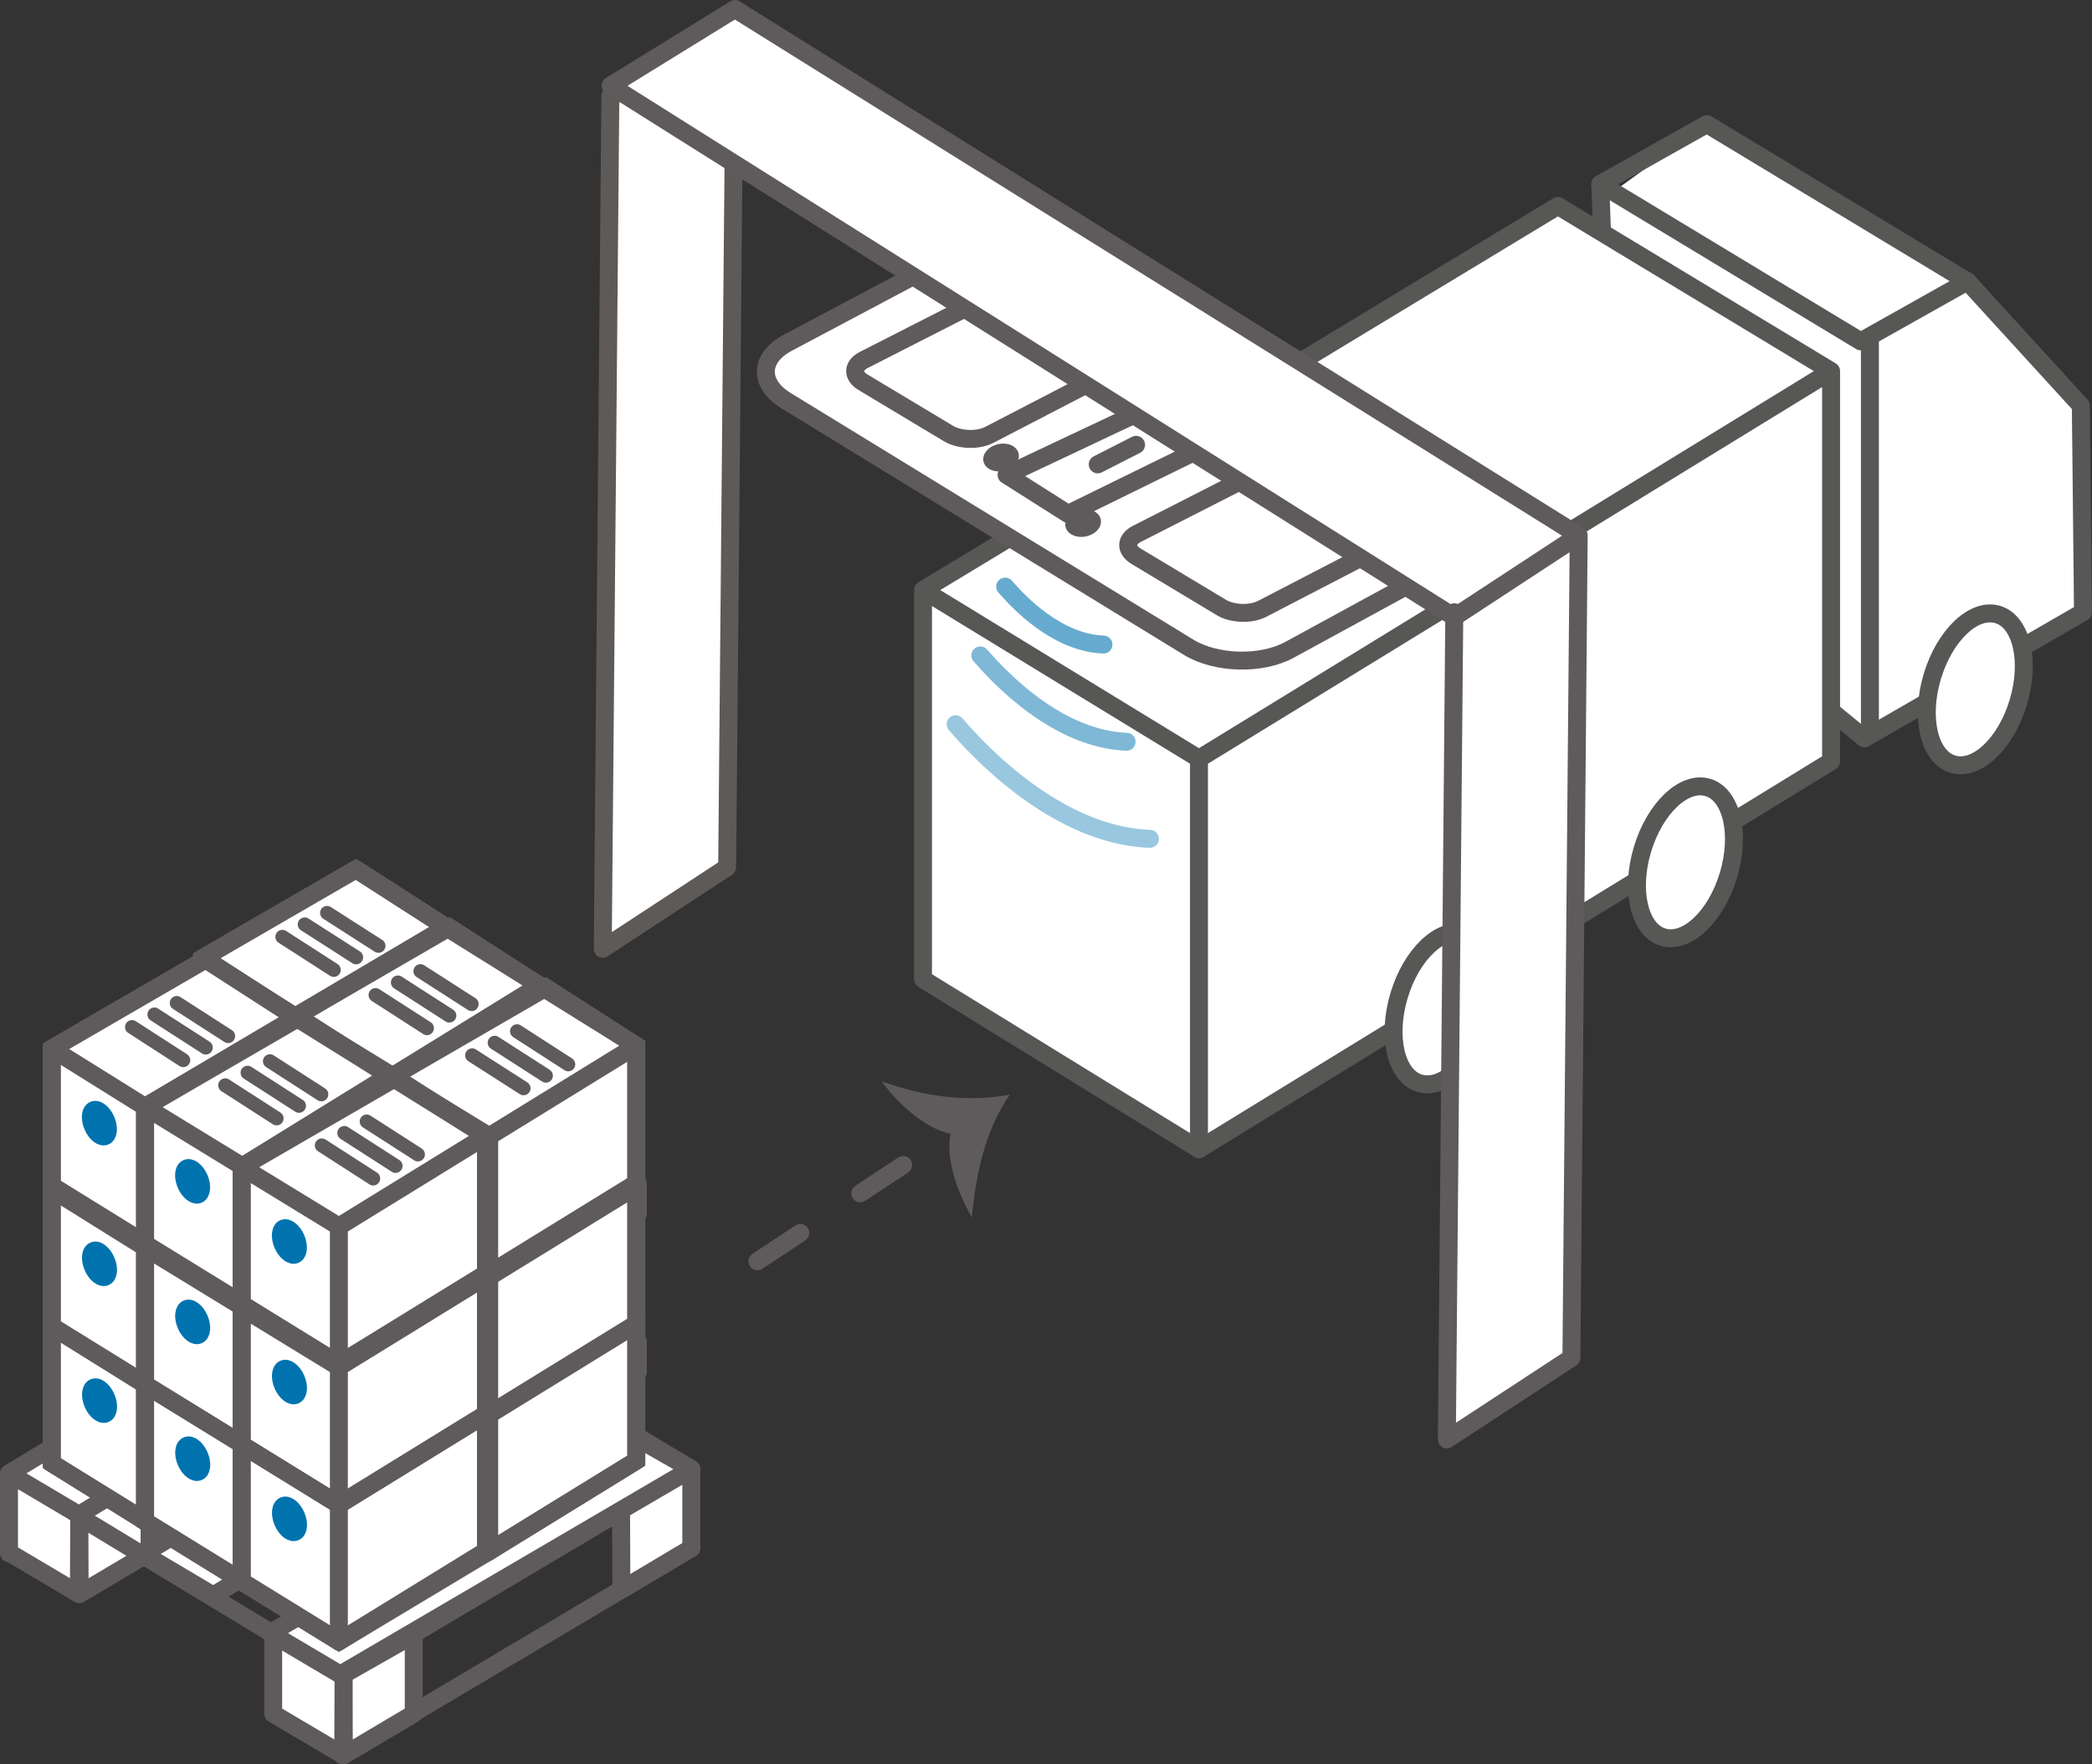 <?xml version="1.0" encoding="utf-8"?>
<!-- Generator: Adobe Illustrator 25.2.1, SVG Export Plug-In . SVG Version: 6.00 Build 0)  -->
<svg version="1.1" id="Layer_2" xmlns="http://www.w3.org/2000/svg" xmlns:xlink="http://www.w3.org/1999/xlink" x="0px" y="0px"
	 viewBox="0 0 134.7 113.59" style="enable-background:new 0 0 134.7 113.59;" xml:space="preserve">
<rect x="0" y="0" width="134.7" height="113.59" fill="#333333" stroke="none"/>
<style type="text/css">
	.st0{fill:none;}
	.st1{fill:#FFFFFF;}
	.st2{fill:none;stroke:#575756;stroke-width:1.155;stroke-linecap:round;stroke-linejoin:round;stroke-miterlimit:10;}
	.st3{fill:none;stroke:#575756;stroke-width:1.155;stroke-linejoin:round;stroke-miterlimit:10;}
	.st4{fill:#FFFFFF;stroke:#575756;stroke-width:1.155;stroke-linecap:round;stroke-linejoin:round;stroke-miterlimit:10;}
	.st5{fill:#FFFFFF;stroke:#5E5A57;stroke-width:1.155;stroke-linecap:round;stroke-linejoin:round;stroke-miterlimit:10;}
	.st6{opacity:0.7;fill:none;stroke:#0073AF;stroke-width:1.155;stroke-linecap:round;stroke-miterlimit:10;}
	.st7{fill:none;stroke:#5F5B5C;stroke-width:1.155;stroke-linecap:round;stroke-linejoin:round;stroke-miterlimit:10;}
	.st8{fill:#FFFFFF;stroke:#5F5B5C;stroke-width:1.155;stroke-linecap:round;stroke-linejoin:round;stroke-miterlimit:10;}
	.st9{fill:#5F5B5C;stroke:#5F5B5C;stroke-width:1.155;stroke-linecap:round;stroke-linejoin:round;stroke-miterlimit:10;}
	.st10{fill:#5F5B5C;}
	.st11{opacity:0.6;fill:none;stroke:#0073AF;stroke-width:1.155;stroke-linecap:round;stroke-miterlimit:10;}
	.st12{opacity:0.4;fill:none;stroke:#0073AF;stroke-width:1.155;stroke-linecap:round;stroke-miterlimit:10;}
	.st13{opacity:0.5;fill:none;stroke:#0073AF;stroke-width:1.155;stroke-linecap:round;stroke-miterlimit:10;}
	.st14{fill:none;stroke:#5F5B5C;stroke-width:1.155;stroke-linecap:round;stroke-linejoin:round;stroke-dasharray:3.308,4.631;}
	.st15{fill:#5F5B5C;stroke:#5F5B5C;stroke-width:1.155;stroke-linejoin:round;}
	.st16{fill:#FFFFFF;stroke:#5F5B57;stroke-width:1.155;stroke-linecap:round;stroke-linejoin:round;stroke-miterlimit:10;}
	.st17{fill:#FFFFFF;stroke:#5F5B5C;stroke-width:1.155;stroke-miterlimit:10;}
	.st18{fill:#0073AF;stroke:#0073AF;stroke-width:1.155;stroke-miterlimit:10;}
	.st19{fill:#0073AF;stroke:#0073AF;stroke-width:0.9;stroke-miterlimit:10;}
	.st20{fill:none;stroke:#5F5B5C;stroke-width:0.9;stroke-linecap:round;stroke-linejoin:round;stroke-miterlimit:10;}
</style>
<rect class="st0" width="134.7" height="113.34"/>
<g>
	<g>
		<g>
			<polygon class="st1" points="134.12,39.42 120.05,47.54 106.32,39.62 103.04,12.95 109.9,7.99 126.68,18.12 133.98,26.11 			"/>
			<polygon class="st2" points="109.9,7.99 126.68,18.12 119.81,21.98 103.04,11.85 			"/>
			<polyline class="st2" points="126.68,18.12 133.98,26.11 134.12,39.42 120.05,47.54 103.82,34.24 103.04,11.85 			"/>
			<path class="st3" d="M120.05,47.54"/>
			<path class="st3" d="M119.81,21.98"/>
		</g>
		
			<ellipse transform="matrix(0.287 -0.958 0.958 0.287 48.19 153.451)" class="st4" cx="127.14" cy="44.37" rx="5.03" ry="2.89"/>
		<g>
			<polyline class="st4" points="117.9,23.89 77.2,48.85 59.43,37.99 100.31,13.26 117.9,23.89 117.9,49.02 77.2,73.99 59.43,63.05 
				59.43,38.26 			"/>
			<line class="st4" x1="120.4" y1="21.8" x2="120.4" y2="46.94"/>
			<line class="st4" x1="77.2" y1="48.85" x2="77.2" y2="73.99"/>
		</g>
		<ellipse transform="matrix(0.287 -0.958 0.958 0.287 4.038 135.224)" class="st4" cx="92.82" cy="64.9" rx="5.03" ry="2.89"/>
		
			<ellipse transform="matrix(0.287 -0.958 0.958 0.287 24.218 143.527)" class="st4" cx="108.49" cy="55.5" rx="5.03" ry="2.89"/>
	</g>
	<polyline class="st5" points="47.29,3.89 39.3,6.16 47.29,3.89 46.82,55.84 38.81,61.09 39.3,6.16 	"/>
	<g>
		<path class="st6" d="M66.31,33.33c0.5,0.58,1.04,1.06,1.61,1.4c0.57,0.34,1.12,0.5,1.62,0.51"/>
		<g>
			<path class="st1" d="M50.6,25.79c-1.76-1.08-1.71-2.75,0.12-3.72l10.25-5.44c1.82-0.97,4.76-0.89,6.53,0.17l26.06,15.62
				c1.77,1.06,1.73,2.74-0.08,3.72l-10.45,5.7c-1.81,0.99-4.73,0.91-6.49-0.16L50.6,25.79z"/>
			<path class="st7" d="M50.6,25.79c-1.76-1.08-1.71-2.75,0.12-3.72l10.25-5.44c1.82-0.97,4.76-0.89,6.53,0.17l26.06,15.62
				c1.77,1.06,1.73,2.74-0.08,3.72l-10.45,5.7c-1.81,0.99-4.73,0.91-6.49-0.16L50.6,25.79z"/>
		</g>
		<polygon class="st8" points="75.47,25.55 79.25,27.95 68.77,33.09 64.81,30.58 		"/>
		<line class="st9" x1="73.15" y1="28.64" x2="70.68" y2="29.9"/>
		
			<ellipse transform="matrix(0.98 -0.197 0.197 0.98 -3.45 15.088)" class="st10" cx="74.1" cy="24.88" rx="1.16" ry="0.88"/>
		
			<ellipse transform="matrix(0.98 -0.197 0.197 0.98 -4.07 16.397)" class="st10" cx="80.37" cy="28.65" rx="1.16" ry="0.88"/>
		
			<ellipse transform="matrix(0.98 -0.197 0.197 0.98 -5.27 14.406)" class="st10" cx="69.77" cy="33.69" rx="1.16" ry="0.88"/>
		<g>
			<path class="st1" d="M55.58,24.62c-0.71-0.42-0.69-1.08,0.05-1.45l7.24-3.69c0.74-0.37,1.91-0.33,2.62,0.09l5.39,3.26
				c0.71,0.43,0.68,1.09-0.05,1.47L63.7,28c-0.73,0.38-1.91,0.34-2.62-0.08L55.58,24.62z"/>
			<path class="st7" d="M55.58,24.62c-0.71-0.42-0.69-1.08,0.05-1.45l7.24-3.69c0.74-0.37,1.91-0.33,2.62,0.09l5.39,3.26
				c0.71,0.43,0.68,1.09-0.05,1.47L63.7,28c-0.73,0.38-1.91,0.34-2.62-0.08L55.58,24.62z"/>
		</g>
		<g>
			<path class="st1" d="M73.16,35.82c-0.71-0.42-0.69-1.08,0.05-1.45l7.24-3.69c0.74-0.37,1.91-0.33,2.62,0.09l5.39,3.26
				c0.71,0.43,0.68,1.09-0.05,1.47l-7.14,3.7c-0.73,0.38-1.91,0.34-2.62-0.08L73.16,35.82z"/>
			<path class="st7" d="M73.16,35.82c-0.71-0.42-0.69-1.08,0.05-1.45l7.24-3.69c0.74-0.37,1.91-0.33,2.62,0.09l5.39,3.26
				c0.71,0.43,0.68,1.09-0.05,1.47l-7.14,3.7c-0.73,0.38-1.91,0.34-2.62-0.08L73.16,35.82z"/>
		</g>
		
			<ellipse transform="matrix(0.975 -0.223 0.223 0.975 -4.945 15.094)" class="st10" cx="64.44" cy="29.47" rx="1.16" ry="0.88"/>
		<path class="st11" d="M64.72,37.77c0.97,1.12,2.04,2.06,3.16,2.72c1.12,0.66,2.19,0.98,3.17,1.01"/>
		<path class="st12" d="M61.53,46.63c1.92,2.21,4.03,4.05,6.24,5.36s4.33,1.95,6.27,2.02"/>
		<path class="st13" d="M63.12,42.2c1.45,1.66,3.03,3.05,4.7,4.04s3.26,1.46,4.72,1.52"/>
	</g>
	<polyline class="st8" points="101.65,34.48 93.64,39.73 39.31,5.52 47.32,0.58 101.65,34.48 101.18,87.43 93.16,92.68 93.64,39.42 
			"/>
	<path class="st11" d="M87.16,47.24"/>
	<path class="st13" d="M77.99,47.96"/>
	<g>
		<g>
			<line class="st14" x1="48.77" y1="81.21" x2="61.59" y2="72.74"/>
			<g>
				<path class="st10" d="M61.2,73c-1.67-0.34-3.47-2.02-4.42-3.37c2.61,0.94,5.47,1.38,8.24,0.85c-1.6,2.3-2.18,5.15-2.45,7.91
					C61.71,76.83,60.88,74.79,61.2,73z"/>
			</g>
		</g>
	</g>
	<g>
		<polygon class="st15" points="41.07,76.22 30.92,70.42 30.91,72.26 41.07,78.18 		"/>
		<polygon class="st15" points="41.07,86.38 30.92,80.57 30.91,82.41 41.07,88.33 		"/>
		<g>
			
				<ellipse transform="matrix(0.059 -0.998 0.998 0.059 -60.444 126.365)" class="st7" cx="36.83" cy="95.25" rx="1.72" ry="1.04"/>
			
				<ellipse transform="matrix(0.059 -0.998 0.998 0.059 -62.294 117.12)" class="st7" cx="30.99" cy="91.61" rx="1.72" ry="1.04"/>
		</g>
		<g>
			
				<ellipse transform="matrix(0.059 -0.998 0.998 0.059 -83.141 119.51)" class="st7" cx="21.84" cy="103.87" rx="1.72" ry="1.04"/>
			
				<ellipse transform="matrix(0.059 -0.998 0.998 0.059 -84.99 110.264)" class="st7" cx="16.01" cy="100.23" rx="1.72" ry="1.04"/>
		</g>
		<polygon class="st8" points="9.63,94.87 9.63,99.96 5.13,102.63 5.1,97.44 		"/>
		<g>
			<polyline class="st7" points="22.05,113.01 44.51,99.68 22.7,86.56 0.58,100.01 			"/>
			<path class="st16" d="M1.06,83.75"/>
			<polyline class="st7" points="0.58,94.92 22.05,107.92 44.51,94.59 22.7,81.47 0.58,94.92 			"/>
			<polygon class="st8" points="44.51,94.59 44.51,99.68 40.01,102.36 39.99,97.16 			"/>
			<polygon class="st8" points="26.64,105.25 26.64,110.34 22.14,113.01 22.12,107.82 			"/>
			<polygon class="st8" points="17.59,105.25 17.59,110.34 22.1,113.01 22.12,107.82 			"/>
			<polygon class="st8" points="0.58,94.87 0.58,99.96 5.08,102.63 5.1,97.44 			"/>
			<polygon class="st8" points="22.68,81.49 22.68,86.58 18.18,89.25 18.16,84.58 			"/>
			<polygon class="st8" points="22.68,81.49 22.68,86.58 27.19,89.25 27.21,84.06 			"/>
			<polygon class="st8" points="22.7,81.47 0.58,94.87 5.08,97.54 27.21,84.06 			"/>
			<polygon class="st8" points="39.99,92.01 17.4,105.15 21.91,107.82 44.51,94.59 			"/>
			<polygon class="st8" points="31.35,86.66 9.23,100.06 13.73,102.73 35.86,89.25 			"/>
		</g>
		<g>
			<path class="st7" d="M8.19,63.76"/>
			<path class="st7" d="M21.65,64.14"/>
			<g>
				<path class="st7" d="M47.85,91.09"/>
				<path class="st7" d="M47.85,96.4"/>
				<path class="st7" d="M48.47,75.42"/>
				<path class="st7" d="M48.47,80.73"/>
				<path class="st7" d="M47.85,85.78"/>
				<g>
					<path class="st7" d="M31.87,88.75"/>
					<path class="st7" d="M31.87,94.06"/>
					<path class="st7" d="M34.39,101.33"/>
					<path class="st7" d="M35.01,75.03"/>
					<path class="st7" d="M35.01,80.34"/>
					<path class="st7" d="M32.48,83.7"/>
					<g>
						<g>
							<path class="st17" d="M28.74,77.57"/>
							<polygon class="st17" points="13.01,88.4 19.28,92.26 28.74,86.43 28.74,77.57 22.92,73.83 13.01,79.57 							"/>
							<polyline class="st7" points="28.74,77.57 19.02,83.32 13.01,79.57 22.92,73.83 28.74,77.57 28.74,86.43 19.02,92.15 
								13.01,88.4 13.01,79.57 							"/>
							<line class="st7" x1="21.49" y1="80.31" x2="18.18" y2="78.19"/>
							<line class="st7" x1="24.37" y1="78.77" x2="21.06" y2="76.64"/>
							<line class="st7" x1="22.93" y1="79.5" x2="19.62" y2="77.38"/>
							<line class="st7" x1="19.28" y1="83.4" x2="19.28" y2="92.26"/>
						</g>
						
							<ellipse transform="matrix(0.92 -0.392 0.392 0.92 -31.761 13.023)" class="st18" cx="16.05" cy="84.39" rx="0.59" ry="1.04"/>
					</g>
					<g>
						<g>
							<path class="st17" d="M34.75,81.32"/>
							<polygon class="st17" points="19.02,92.15 25.28,96.01 34.75,90.18 34.75,81.32 28.93,77.58 19.02,83.32 							"/>
							<polyline class="st7" points="34.75,81.32 25.28,87.15 19.02,83.32 28.74,77.57 34.75,81.32 34.75,90.18 25.01,95.84 
								19.02,92.15 19.02,83.32 							"/>
							<line class="st7" x1="27.49" y1="84.06" x2="24.18" y2="81.93"/>
							<line class="st7" x1="30.37" y1="82.51" x2="27.07" y2="80.39"/>
							<line class="st7" x1="28.93" y1="83.25" x2="25.62" y2="81.13"/>
							<line class="st7" x1="25.28" y1="87.15" x2="25.28" y2="96.01"/>
						</g>
						
							<ellipse transform="matrix(0.92 -0.392 0.392 0.92 -32.749 15.673)" class="st18" cx="22.06" cy="88.14" rx="0.59" ry="1.04"/>
					</g>
					<g>
						<g>
							<path class="st17" d="M40.97,85.19"/>
							<polygon class="st17" points="25.24,96.03 31.5,99.88 40.97,94.05 40.97,85.19 35.15,81.45 25.24,87.2 							"/>
							<polyline class="st7" points="40.97,85.19 31.5,91.03 25.24,87.2 34.75,81.32 40.97,85.19 40.97,94.05 31.5,99.88 
								25.24,96.03 25.24,87.2 							"/>
							<line class="st7" x1="33.71" y1="87.93" x2="30.4" y2="85.81"/>
							<line class="st7" x1="36.59" y1="86.39" x2="33.29" y2="84.26"/>
							<line class="st7" x1="35.15" y1="87.13" x2="31.85" y2="85"/>
							<line class="st7" x1="31.5" y1="91.03" x2="31.5" y2="99.88"/>
						</g>
						
							<ellipse transform="matrix(0.92 -0.392 0.392 0.92 -33.77 18.419)" class="st18" cx="28.28" cy="92.01" rx="0.59" ry="1.04"/>
					</g>
				</g>
				<g>
					<path class="st7" d="M31.87,79.94"/>
					<path class="st7" d="M31.87,85.25"/>
					<path class="st7" d="M34.39,92.52"/>
					<path class="st7" d="M35.01,66.22"/>
					<path class="st7" d="M35.01,71.53"/>
					<path class="st7" d="M32.48,74.88"/>
					<g>
						<g>
							<path class="st17" d="M28.74,68.76"/>
							<polygon class="st17" points="13.01,79.59 19.28,83.45 28.74,77.62 28.74,68.76 22.92,65.02 13.01,70.76 							"/>
							<polyline class="st7" points="28.74,68.76 19.02,74.51 13.24,70.82 22.92,65.02 28.74,68.76 28.74,77.62 19.02,83.34 
								13.01,79.59 13.24,70.82 							"/>
							<line class="st7" x1="21.49" y1="71.5" x2="18.18" y2="69.37"/>
							<line class="st7" x1="24.37" y1="69.95" x2="21.06" y2="67.83"/>
							<line class="st7" x1="22.93" y1="70.69" x2="19.62" y2="68.57"/>
							<line class="st7" x1="19.28" y1="74.59" x2="19.28" y2="83.45"/>
						</g>
						
							<ellipse transform="matrix(0.92 -0.392 0.392 0.92 -28.311 12.319)" class="st18" cx="16.05" cy="75.58" rx="0.59" ry="1.04"/>
					</g>
					<g>
						<g>
							<path class="st17" d="M34.75,72.51"/>
							<polygon class="st17" points="19.02,83.34 25.28,87.2 34.75,81.36 34.75,72.51 28.93,68.76 19.02,74.51 							"/>
							<polyline class="st7" points="34.75,72.51 25.28,78.34 19.02,74.51 28.74,68.76 34.75,72.51 34.75,81.36 25.01,87.03 
								19.02,83.34 19.02,74.51 							"/>
							<line class="st7" x1="27.49" y1="75.25" x2="24.18" y2="73.12"/>
							<line class="st7" x1="30.37" y1="73.7" x2="27.07" y2="71.58"/>
							<line class="st7" x1="28.93" y1="74.44" x2="25.62" y2="72.31"/>
							<line class="st7" x1="25.28" y1="78.34" x2="25.28" y2="87.2"/>
						</g>
						
							<ellipse transform="matrix(0.92 -0.392 0.392 0.92 -29.299 14.97)" class="st18" cx="22.06" cy="79.33" rx="0.59" ry="1.04"/>
					</g>
					<g>
						<g>
							<path class="st17" d="M40.97,76.38"/>
							<polygon class="st17" points="25.24,87.22 31.5,91.07 40.97,85.24 40.97,76.38 35.15,72.64 25.24,78.39 							"/>
							<polyline class="st7" points="40.97,76.38 31.5,82.21 25.24,78.39 34.75,72.51 40.97,76.38 40.97,85.24 31.5,91.07 
								25.24,87.22 25.24,78.39 							"/>
							<line class="st7" x1="33.71" y1="79.12" x2="30.4" y2="77"/>
							<line class="st7" x1="36.59" y1="77.58" x2="33.29" y2="75.45"/>
							<line class="st7" x1="35.15" y1="78.32" x2="31.85" y2="76.19"/>
							<line class="st7" x1="31.5" y1="82.21" x2="31.5" y2="91.07"/>
						</g>
						
							<ellipse transform="matrix(0.92 -0.392 0.392 0.92 -30.32 17.715)" class="st18" cx="28.28" cy="83.2" rx="0.59" ry="1.04"/>
					</g>
				</g>
			</g>
			<g>
				<path class="st7" d="M38.17,96.9"/>
				<path class="st7" d="M38.17,102.21"/>
				<path class="st7" d="M38.79,81.22"/>
				<path class="st7" d="M38.79,86.54"/>
				<path class="st7" d="M38.17,91.59"/>
				<g>
					<path class="st7" d="M22.19,94.55"/>
					<path class="st7" d="M22.19,99.87"/>
					<path class="st7" d="M24.71,107.13"/>
					<path class="st7" d="M25.33,80.84"/>
					<path class="st7" d="M25.33,86.15"/>
					<path class="st7" d="M22.8,89.5"/>
					<g>
						<g>
							<path class="st17" d="M19.06,83.38"/>
							<polygon class="st17" points="3.33,94.21 9.59,98.07 19.06,92.24 19.06,83.38 13.24,79.64 3.33,85.38 							"/>
							<polyline class="st7" points="19.06,83.38 9.34,89.13 3.33,85.38 13.24,79.64 19.06,83.38 19.06,92.24 9.34,97.96 
								3.33,94.21 3.33,85.38 							"/>
							<line class="st7" x1="11.8" y1="86.12" x2="8.5" y2="83.99"/>
							<line class="st7" x1="14.69" y1="84.57" x2="11.38" y2="82.45"/>
							<line class="st7" x1="13.25" y1="85.31" x2="9.94" y2="83.19"/>
							<line class="st7" x1="9.59" y1="89.21" x2="9.59" y2="98.07"/>
						</g>
						
							<ellipse transform="matrix(0.92 -0.392 0.392 0.92 -34.808 9.696)" class="st19" cx="6.37" cy="90.2" rx="0.59" ry="1.04"/>
					</g>
					<g>
						<g>
							<path class="st17" d="M25.07,87.13"/>
							<polygon class="st17" points="9.34,97.96 15.6,101.82 25.07,95.98 25.07,87.13 19.25,83.38 9.34,89.13 							"/>
							<polyline class="st7" points="25.07,87.13 15.6,92.96 9.34,89.13 19.06,83.38 25.07,87.13 25.07,95.98 15.33,101.65 
								9.34,97.96 9.34,89.13 							"/>
							<line class="st7" x1="17.81" y1="89.87" x2="14.5" y2="87.74"/>
							<line class="st7" x1="20.69" y1="88.32" x2="17.38" y2="86.19"/>
							<line class="st7" x1="19.25" y1="89.06" x2="15.94" y2="86.93"/>
							<line class="st7" x1="15.6" y1="92.96" x2="15.6" y2="101.82"/>
						</g>
						
							<ellipse transform="matrix(0.92 -0.392 0.392 0.92 -35.796 12.346)" class="st19" cx="12.37" cy="93.94" rx="0.59" ry="1.04"/>
					</g>
					<g>
						<g>
							<path class="st17" d="M31.29,91"/>
							<polygon class="st17" points="15.56,101.83 21.82,105.69 31.29,99.86 31.29,91 25.47,87.26 15.56,93 							"/>
							<polyline class="st7" points="31.29,91 21.82,96.83 15.56,93 25.07,87.13 31.29,91 31.5,99.88 21.82,105.69 15.56,101.83 
								15.56,93 							"/>
							<line class="st7" x1="24.03" y1="93.74" x2="20.72" y2="91.62"/>
							<line class="st7" x1="26.91" y1="92.2" x2="23.61" y2="90.07"/>
							<line class="st7" x1="25.47" y1="92.93" x2="22.17" y2="90.81"/>
							<line class="st7" x1="21.82" y1="96.83" x2="21.82" y2="105.69"/>
						</g>
						
							<ellipse transform="matrix(0.92 -0.392 0.392 0.92 -36.817 15.092)" class="st19" cx="18.6" cy="97.82" rx="0.59" ry="1.04"/>
					</g>
				</g>
				<g>
					<path class="st7" d="M22.19,85.74"/>
					<path class="st7" d="M22.19,91.05"/>
					<path class="st7" d="M24.71,98.32"/>
					<path class="st7" d="M25.33,72.03"/>
					<path class="st7" d="M25.33,77.34"/>
					<path class="st7" d="M22.8,80.69"/>
					<g>
						<g>
							<path class="st17" d="M19.06,74.57"/>
							<polygon class="st17" points="3.33,85.4 9.59,89.26 19.06,83.42 19.06,74.57 13.24,70.82 3.33,76.57 							"/>
							<polyline class="st7" points="19.06,74.57 9.34,80.32 3.33,76.57 13.24,70.82 19.06,74.57 19.06,83.42 9.34,89.15 3.33,85.4 
								3.33,76.57 							"/>
							<line class="st7" x1="11.8" y1="77.31" x2="8.5" y2="75.18"/>
							<line class="st7" x1="14.69" y1="75.76" x2="11.38" y2="73.64"/>
							<line class="st7" x1="13.25" y1="76.5" x2="9.94" y2="74.37"/>
							<line class="st7" x1="9.59" y1="80.4" x2="9.59" y2="89.26"/>
						</g>
						
							<ellipse transform="matrix(0.92 -0.392 0.392 0.92 -31.358 8.992)" class="st19" cx="6.37" cy="81.39" rx="0.59" ry="1.04"/>
					</g>
					<g>
						<g>
							<path class="st17" d="M25.07,78.31"/>
							<polygon class="st17" points="9.34,89.15 15.6,93 25.07,87.17 25.07,78.31 19.25,74.57 9.34,80.32 							"/>
							<polyline class="st7" points="25.07,78.31 15.6,84.15 9.34,80.32 19.06,74.57 25.07,78.31 25.07,87.17 15.33,92.84 
								9.34,89.15 9.34,80.32 							"/>
							<line class="st7" x1="17.81" y1="81.06" x2="14.5" y2="78.93"/>
							<line class="st7" x1="20.69" y1="79.51" x2="17.38" y2="77.38"/>
							<line class="st7" x1="19.25" y1="80.25" x2="15.94" y2="78.12"/>
							<line class="st7" x1="15.6" y1="84.15" x2="15.6" y2="93"/>
						</g>
						
							<ellipse transform="matrix(0.92 -0.392 0.392 0.92 -32.346 11.643)" class="st19" cx="12.37" cy="85.13" rx="0.59" ry="1.04"/>
					</g>
					<g>
						<g>
							<path class="st17" d="M31.29,82.19"/>
							<polygon class="st17" points="15.56,93.02 21.82,96.88 31.29,91.05 31.29,82.19 25.47,78.45 15.56,84.19 							"/>
							<polyline class="st7" points="31.29,82.19 21.82,88.02 15.56,84.19 25.07,78.31 31.29,82.19 31.29,91.05 21.82,96.88 
								15.56,93.02 15.56,84.19 							"/>
							<line class="st7" x1="24.03" y1="84.93" x2="20.72" y2="82.8"/>
							<line class="st7" x1="26.91" y1="83.38" x2="23.61" y2="81.26"/>
							<line class="st7" x1="25.47" y1="84.12" x2="22.17" y2="82"/>
							<line class="st7" x1="21.82" y1="88.02" x2="21.82" y2="96.88"/>
						</g>
						
							<ellipse transform="matrix(0.92 -0.392 0.392 0.92 -33.366 14.388)" class="st19" cx="18.6" cy="89.01" rx="0.59" ry="1.04"/>
					</g>
				</g>
			</g>
		</g>
		<g>
			<path class="st7" d="M31.87,70.89"/>
			<path class="st7" d="M31.87,76.2"/>
			<path class="st7" d="M34.39,83.46"/>
			<path class="st7" d="M35.01,57.17"/>
			<path class="st7" d="M35.01,62.48"/>
			<path class="st7" d="M32.48,65.83"/>
			<g>
				<g>
					<path class="st17" d="M28.74,59.71"/>
					<polygon class="st17" points="13.01,70.54 19.28,74.4 28.74,68.57 28.74,59.71 22.92,55.97 13.01,61.71 					"/>
					<polyline class="st7" points="28.74,59.71 19.02,65.46 13.01,61.71 22.92,55.97 28.74,59.71 28.74,68.57 19.02,74.29 
						13.01,70.54 13.01,61.71 					"/>
					<line class="st20" x1="21.49" y1="62.45" x2="18.18" y2="60.32"/>
					<line class="st20" x1="24.37" y1="60.9" x2="21.06" y2="58.78"/>
					<line class="st20" x1="22.93" y1="61.64" x2="19.62" y2="59.52"/>
					<line class="st7" x1="19.28" y1="65.54" x2="19.28" y2="74.4"/>
				</g>
				
					<ellipse transform="matrix(0.92 -0.392 0.392 0.92 -24.767 11.597)" class="st18" cx="16.05" cy="66.53" rx="0.59" ry="1.04"/>
			</g>
			<g>
				<g>
					<path class="st17" d="M34.75,63.46"/>
					<polygon class="st17" points="19.02,74.29 25.28,78.15 34.75,72.31 34.75,63.46 28.93,59.71 19.02,65.46 					"/>
					<polyline class="st7" points="34.75,63.46 25.28,69.29 19.02,65.46 28.74,59.71 34.75,63.46 34.75,72.31 25.01,77.98 
						19.02,74.29 19.02,65.46 					"/>
					<line class="st20" x1="27.49" y1="66.2" x2="24.18" y2="64.07"/>
					<line class="st20" x1="30.37" y1="64.65" x2="27.07" y2="62.53"/>
					<line class="st20" x1="28.93" y1="65.39" x2="25.62" y2="63.26"/>
					<line class="st7" x1="25.28" y1="69.29" x2="25.28" y2="78.15"/>
				</g>
				
					<ellipse transform="matrix(0.92 -0.392 0.392 0.92 -25.755 14.247)" class="st18" cx="22.06" cy="70.27" rx="0.59" ry="1.04"/>
			</g>
			<g>
				<g>
					<path class="st17" d="M40.97,67.33"/>
					<polygon class="st17" points="25.24,78.16 31.5,82.02 40.97,76.19 40.97,67.33 35.15,63.59 25.24,69.33 					"/>
					<polyline class="st7" points="40.97,67.33 31.5,73.16 25.24,69.33 34.75,63.46 40.97,67.33 40.97,76.19 31.5,82.02 
						25.24,78.16 25.24,69.33 					"/>
					<line class="st20" x1="33.71" y1="70.07" x2="30.4" y2="67.95"/>
					<line class="st20" x1="36.59" y1="68.53" x2="33.29" y2="66.4"/>
					<line class="st20" x1="35.15" y1="69.26" x2="31.85" y2="67.14"/>
					<line class="st7" x1="31.5" y1="73.16" x2="31.5" y2="82.02"/>
				</g>
				
					<ellipse transform="matrix(0.92 -0.392 0.392 0.92 -26.776 16.992)" class="st18" cx="28.28" cy="74.15" rx="0.59" ry="1.04"/>
			</g>
		</g>
		<g>
			<path class="st7" d="M22.19,76.69"/>
			<path class="st7" d="M22.19,82"/>
			<path class="st7" d="M24.71,89.27"/>
			<path class="st7" d="M25.33,62.98"/>
			<path class="st7" d="M25.33,68.29"/>
			<path class="st7" d="M22.8,71.64"/>
			<g>
				<g>
					<path class="st17" d="M19.06,65.52"/>
					<polygon class="st17" points="3.33,76.35 9.59,80.21 19.06,74.37 19.06,65.52 13.24,61.77 3.33,67.52 					"/>
					<polyline class="st7" points="19.06,65.52 9.34,71.27 3.33,67.52 13.24,61.77 19.06,65.52 19.06,74.37 9.34,80.1 3.33,76.35 
						3.33,67.52 					"/>
					<line class="st20" x1="11.8" y1="68.26" x2="8.5" y2="66.13"/>
					<line class="st20" x1="14.69" y1="66.71" x2="11.38" y2="64.58"/>
					<line class="st20" x1="13.25" y1="67.45" x2="9.94" y2="65.32"/>
					<line class="st7" x1="9.59" y1="71.35" x2="9.59" y2="80.21"/>
				</g>
				
					<ellipse transform="matrix(0.92 -0.392 0.392 0.92 -27.814 8.27)" class="st19" cx="6.37" cy="72.33" rx="0.59" ry="1.04"/>
			</g>
			<g>
				<g>
					<path class="st17" d="M25.07,69.26"/>
					<polygon class="st17" points="9.34,80.1 15.6,83.95 25.07,78.12 25.07,69.26 19.25,65.52 9.34,71.27 					"/>
					<polyline class="st7" points="25.07,69.26 15.6,75.1 9.34,71.27 19.06,65.52 25.07,69.26 25.07,78.12 15.33,83.79 9.34,80.1 
						9.34,71.27 					"/>
					<line class="st20" x1="17.81" y1="72.01" x2="14.5" y2="69.88"/>
					<line class="st20" x1="20.69" y1="70.46" x2="17.38" y2="68.33"/>
					<line class="st20" x1="19.25" y1="71.2" x2="15.94" y2="69.07"/>
					<line class="st7" x1="15.6" y1="75.1" x2="15.6" y2="83.95"/>
				</g>
				
					<ellipse transform="matrix(0.92 -0.392 0.392 0.92 -28.802 10.92)" class="st19" cx="12.37" cy="76.08" rx="0.59" ry="1.04"/>
			</g>
			<g>
				<g>
					<path class="st17" d="M31.29,73.14"/>
					<polygon class="st17" points="15.56,83.97 21.82,87.83 31.29,82 31.29,73.14 25.47,69.4 15.56,75.14 					"/>
					<polyline class="st7" points="31.29,73.14 21.82,78.97 15.56,75.14 25.07,69.26 31.29,73.14 31.5,82.02 21.82,87.83 
						15.56,83.97 15.56,75.14 					"/>
					<line class="st20" x1="24.03" y1="75.88" x2="20.72" y2="73.75"/>
					<line class="st20" x1="26.91" y1="74.33" x2="23.61" y2="72.21"/>
					<line class="st20" x1="25.47" y1="75.07" x2="22.17" y2="72.95"/>
					<line class="st7" x1="21.82" y1="78.97" x2="21.82" y2="87.83"/>
				</g>
				
					<ellipse transform="matrix(0.92 -0.392 0.392 0.92 -29.823 13.665)" class="st19" cx="18.6" cy="79.96" rx="0.59" ry="1.04"/>
			</g>
		</g>
	</g>
</g>
</svg>
